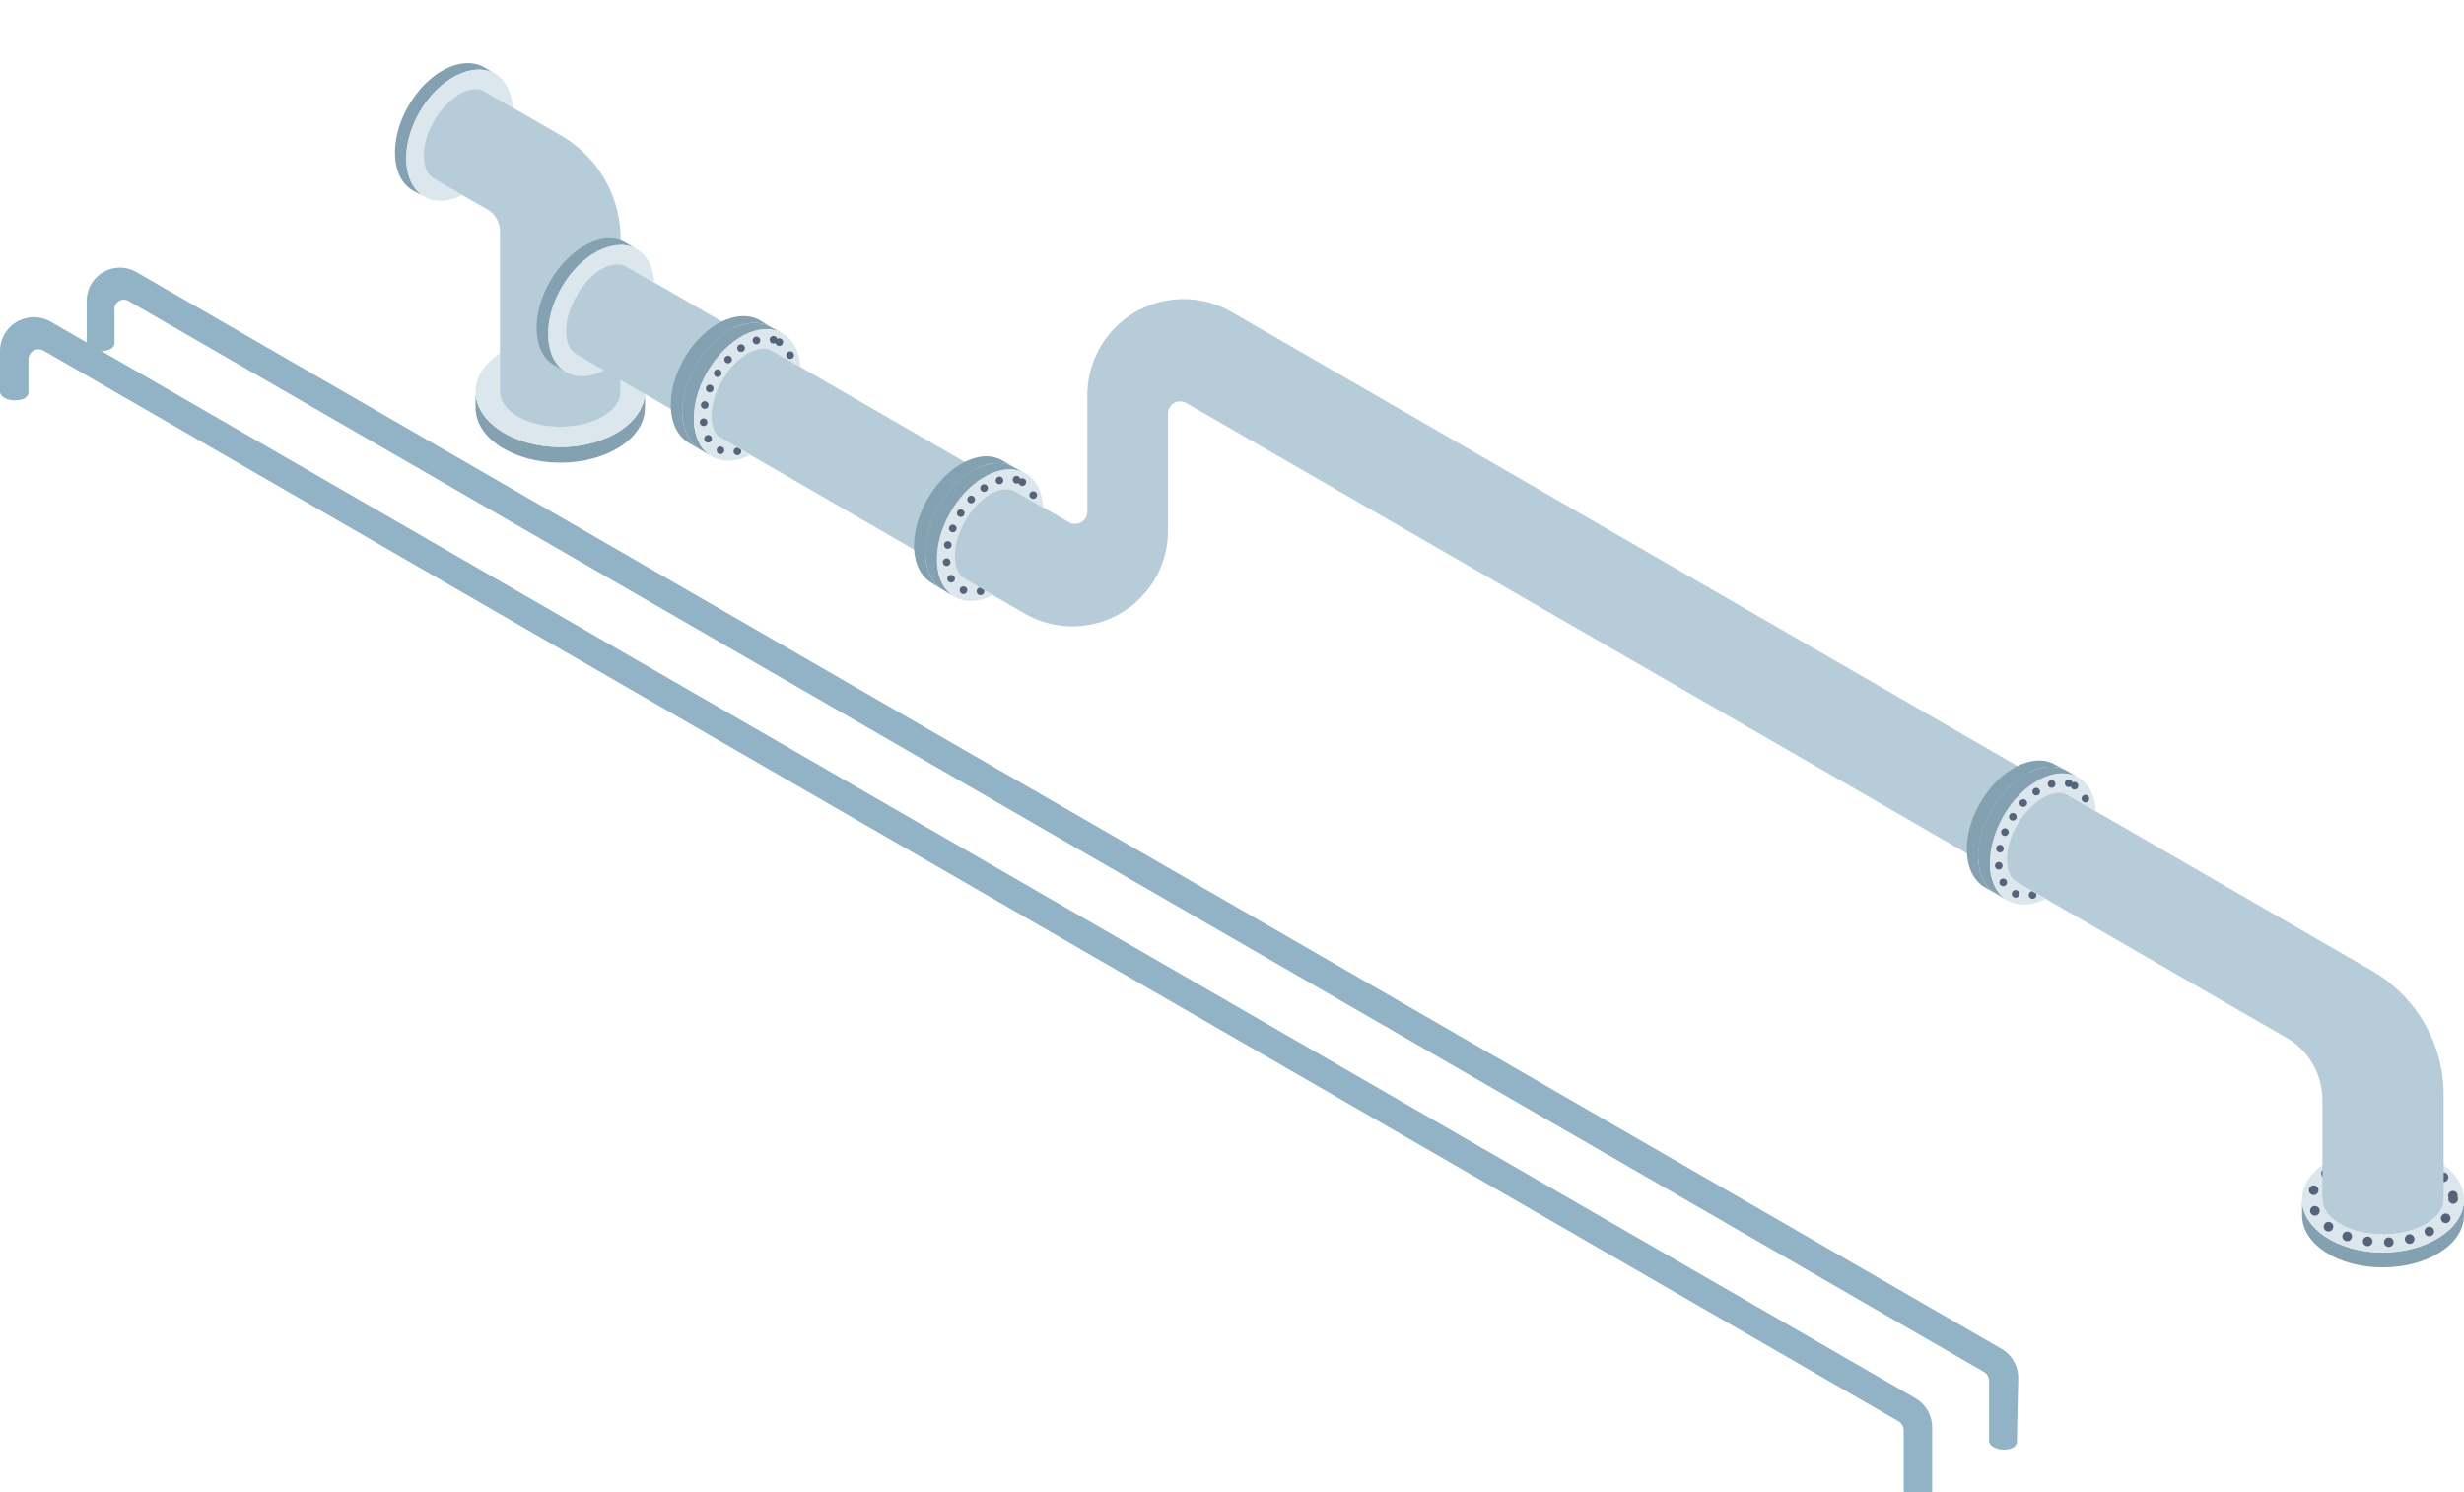 <svg xmlns="http://www.w3.org/2000/svg" xmlns:xlink="http://www.w3.org/1999/xlink" viewBox="0 0 363.7 220.3"><defs><style>.a,.e,.j{fill:none;}.b{fill:#92b3c5;}.c{fill:#83a1b1;}.d{fill:#dbe6ed;}.e,.j{stroke:#56647b;stroke-linecap:round;stroke-miterlimit:10;}.e{stroke-width:1.42px;stroke-dasharray:0 3.12;}.f{clip-path:url(#a);}.g{fill:#b6ccd9;}.h{clip-path:url(#b);}.i{clip-path:url(#c);}.j{stroke-width:1.13px;stroke-dasharray:0 2.55;}.k{clip-path:url(#d);}.l{clip-path:url(#e);}.m{clip-path:url(#f);}</style><clipPath id="a"><path class="a" d="M97.7,46.4V71.6H67.9V47.5l5.9,2.3v8c0,2.9,4,5.2,8.9,5.2s8.9-2.3,8.9-5.2v-8Z"/></clipPath><clipPath id="b"><path class="a" d="M67.9,35.5l-18-10.3L61.9,1,79.8,11.4l-3,5.1-5.2-3c-2.1-1.2-5.4.8-7.5,4.3s-2,7.4,0,8.6L70.2,30Z"/></clipPath><clipPath id="c"><path class="a" d="M301.6,139.4l-18-10.3,12-24.2,17.9,10.3-3,5.2-5.2-3c-2.1-1.2-5.4.8-7.5,4.3s-2,7.4,0,8.6l6.1,3.6Z"/></clipPath><clipPath id="d"><path class="a" d="M146.2,94.5l-18-10.3,12-24.2,17.9,10.4-3,5.2-5.2-3c-2.1-1.2-5.4.7-7.4,4.3s-2.1,7.4,0,8.6l6,3.5Z"/></clipPath><clipPath id="e"><path class="a" d="M110.3,73.8,92.4,63.5l11.9-24.2,18,10.4-3,5.2L114,51.8c-2-1.1-5.4.8-7.4,4.4s-2.1,7.4,0,8.6l6.1,3.5Z"/></clipPath><clipPath id="f"><path class="a" d="M88.8,61.4,70.8,51l12-24.1,17.9,10.3-3,5.2-5.2-3c-2.1-1.2-5.4.7-7.4,4.3s-2.1,7.4,0,8.6l6,3.5Z"/></clipPath></defs><path class="b" d="M19.1,44.5a1.4,1.4,0,0,0-2.2,1.3v4.8c0,.7-.7,1.2-1.9,1.2s-2.2-.6-2.2-1.3v-6a4.9,4.9,0,0,1,7.4-4.3L295.4,199.1a5,5,0,0,1,2.5,4.4l-.2,9.3c0,.7-.7,1.2-1.9,1.2s-2.2-.6-2.2-1.3v-8.9a1.6,1.6,0,0,0-.8-1.3Z"/><path class="b" d="M6.5,51.8a1.5,1.5,0,0,0-2.3,1.3v4.8c0,.7-.7,1.2-2,1.2S0,58.5,0,57.8v-6a5,5,0,0,1,7.5-4.3L282.7,206.4a5,5,0,0,1,2.5,4.4v9.3c0,.7-.7,1.2-2,1.2s-2.2-.6-2.2-1.3v-8.9a1.6,1.6,0,0,0-.8-1.3Z"/><path class="c" d="M363.7,179.4c0,4.3-5.4,7.7-12,7.7s-11.9-3.4-11.9-7.7v-2.3c0,4.3,5.4,7.8,11.9,7.8s12-3.5,12-7.8Z"/><path class="d" d="M339.8,177.1c0,4.3,5.4,7.8,11.9,7.8s12-3.5,12-7.8-5.4-7.7-12-7.7S339.8,172.9,339.8,177.1Zm3-.1c0-2.8,4-5.1,8.9-5.1s9,2.3,9,5.1-4,5.2-9,5.2S342.8,179.9,342.8,177Z"/><ellipse class="e" cx="351.7" cy="177" rx="10.4" ry="6.4"/><g class="f"><path class="c" d="M70.2,60.2c0,4.5,5.6,8.1,12.5,8.1s12.5-3.6,12.5-8.1V57.8c0,4.5-5.6,8.2-12.5,8.2s-12.5-3.7-12.5-8.2Z"/><path class="d" d="M82.7,49.7c-6.9,0-12.5,3.7-12.5,8.1S75.8,66,82.7,66s12.5-3.7,12.5-8.2S89.6,49.7,82.7,49.7Zm0,13.3c-4.9,0-8.9-2.3-8.9-5.2s4-5.1,8.9-5.1,8.9,2.3,8.9,5.1S87.6,63,82.7,63Z"/></g><path class="g" d="M72.1,31a3.8,3.8,0,0,1,1.7,3.1V57.8c0,2.9,4,5.2,8.9,5.2s8.9-2.3,8.9-5.2V35.3A17.6,17.6,0,0,0,82.8,20L67.9,11.4l-6,6.9v6.9Z"/><g class="h"><path class="c" d="M71.4,9.9c-3.3-1.8-8.2.7-11.1,5.7s-2.6,10.6.6,12.5l1.7.9c-3.2-1.9-3.5-7.4-.7-12.4S69.8,9,73.1,10.9Z"/><path class="d" d="M73.7,23.4c2.9-5,2.6-10.6-.6-12.5s-8.3.7-11.2,5.7-2.5,10.5.7,12.4S70.8,28.4,73.7,23.4Zm-9.6-5.6c2.1-3.5,5.4-5.5,7.5-4.3s2,5.1,0,8.6-5.4,5.5-7.5,4.3S62.1,21.4,64.1,17.8Z"/></g><path class="g" d="M82.8,51l68.5,39.6a14.1,14.1,0,0,0,21.1-12.3V61a1.8,1.8,0,0,1,2.7-1.5l162.4,93.7a10.6,10.6,0,0,1,5.3,9.2V177c0,2.9,4,5.2,8.9,5.2s9-2.3,9-5.2V161.6a21.2,21.2,0,0,0-10.6-18.3L181.7,46a14.2,14.2,0,0,0-21.2,12.2V75.6a1.8,1.8,0,0,1-2.7,1.5l-69-39.9-6,6.9Z"/><g class="i"><path class="c" d="M305.1,113.8c-3.3-1.9-8.2.7-11.1,5.7s-2.6,10.6.6,12.4l1.7,1c-3.2-1.9-3.5-7.4-.6-12.4s7.8-7.6,11.1-5.7Z"/><path class="c" d="M303.4,112.9c-3.2-1.9-8.2.6-11.1,5.6s-2.6,10.6.7,12.5l1.6.9c-3.2-1.8-3.5-7.4-.6-12.4s7.8-7.6,11.1-5.7Z"/><path class="d" d="M307.4,127.3c2.9-5,2.6-10.6-.6-12.5s-8.3.7-11.1,5.7-2.6,10.5.6,12.4S304.6,132.3,307.4,127.3Zm-9.6-5.6c2.1-3.5,5.4-5.5,7.5-4.3s2.1,5.1,0,8.6-5.4,5.5-7.5,4.3S295.8,125.3,297.8,121.7Z"/><ellipse class="j" cx="301.7" cy="123.9" rx="9.1" ry="5.6" transform="translate(43.5 323.2) rotate(-60)"/></g><g class="k"><path class="c" d="M149.7,69c-3.2-1.9-8.2.6-11.1,5.6s-2.6,10.6.6,12.5l1.7,1c-3.2-1.9-3.5-7.5-.6-12.5s7.8-7.5,11.1-5.7Z"/><path class="c" d="M148,68c-3.2-1.9-8.2.6-11.1,5.7s-2.6,10.5.7,12.4l1.6,1c-3.2-1.9-3.5-7.5-.6-12.5s7.9-7.5,11.1-5.6Z"/><path class="d" d="M152.1,82.4c2.8-5,2.5-10.6-.7-12.5s-8.2.7-11.1,5.7-2.6,10.6.6,12.5S149.2,87.4,152.1,82.4Zm-9.6-5.5c2-3.6,5.3-5.5,7.4-4.3s2.1,5,0,8.6-5.4,5.5-7.4,4.3S140.4,80.4,142.5,76.9Z"/><ellipse class="j" cx="146.3" cy="79.1" rx="9.1" ry="5.6" transform="translate(4.7 166.2) rotate(-60)"/></g><g class="l"><path class="c" d="M113.8,48.3c-3.2-1.9-8.2.6-11.1,5.6s-2.6,10.6.7,12.5l1.7,1c-3.3-1.9-3.6-7.5-.7-12.5s7.9-7.5,11.1-5.7Z"/><path class="c" d="M112.2,47.3c-3.3-1.9-8.3.6-11.2,5.6s-2.6,10.6.7,12.5l1.7,1c-3.3-1.9-3.6-7.5-.7-12.5s7.9-7.5,11.1-5.6Z"/><path class="d" d="M116.2,61.7c2.9-5,2.6-10.6-.7-12.5s-8.2.7-11.1,5.7-2.6,10.6.7,12.5S113.3,66.7,116.2,61.7Zm-9.6-5.5c2-3.6,5.4-5.5,7.4-4.4s2.1,5.1,0,8.7-5.3,5.4-7.4,4.3S104.5,59.7,106.6,56.2Z"/><ellipse class="j" cx="110.4" cy="58.4" rx="9.1" ry="5.6" transform="translate(4.7 124.8) rotate(-60)"/></g><g class="m"><path class="c" d="M92.3,35.8c-3.2-1.9-8.2.7-11.1,5.7s-2.6,10.6.6,12.4l1.7,1c-3.2-1.9-3.5-7.5-.6-12.5s7.8-7.5,11.1-5.6Z"/><path class="d" d="M94.7,49.2c2.8-5,2.5-10.5-.7-12.4s-8.2.6-11.1,5.6-2.6,10.6.6,12.5S91.8,54.3,94.7,49.2Zm-9.6-5.5c2-3.6,5.3-5.5,7.4-4.3s2.1,5,0,8.6-5.4,5.5-7.4,4.3S83,47.3,85.1,43.7Z"/></g></svg>